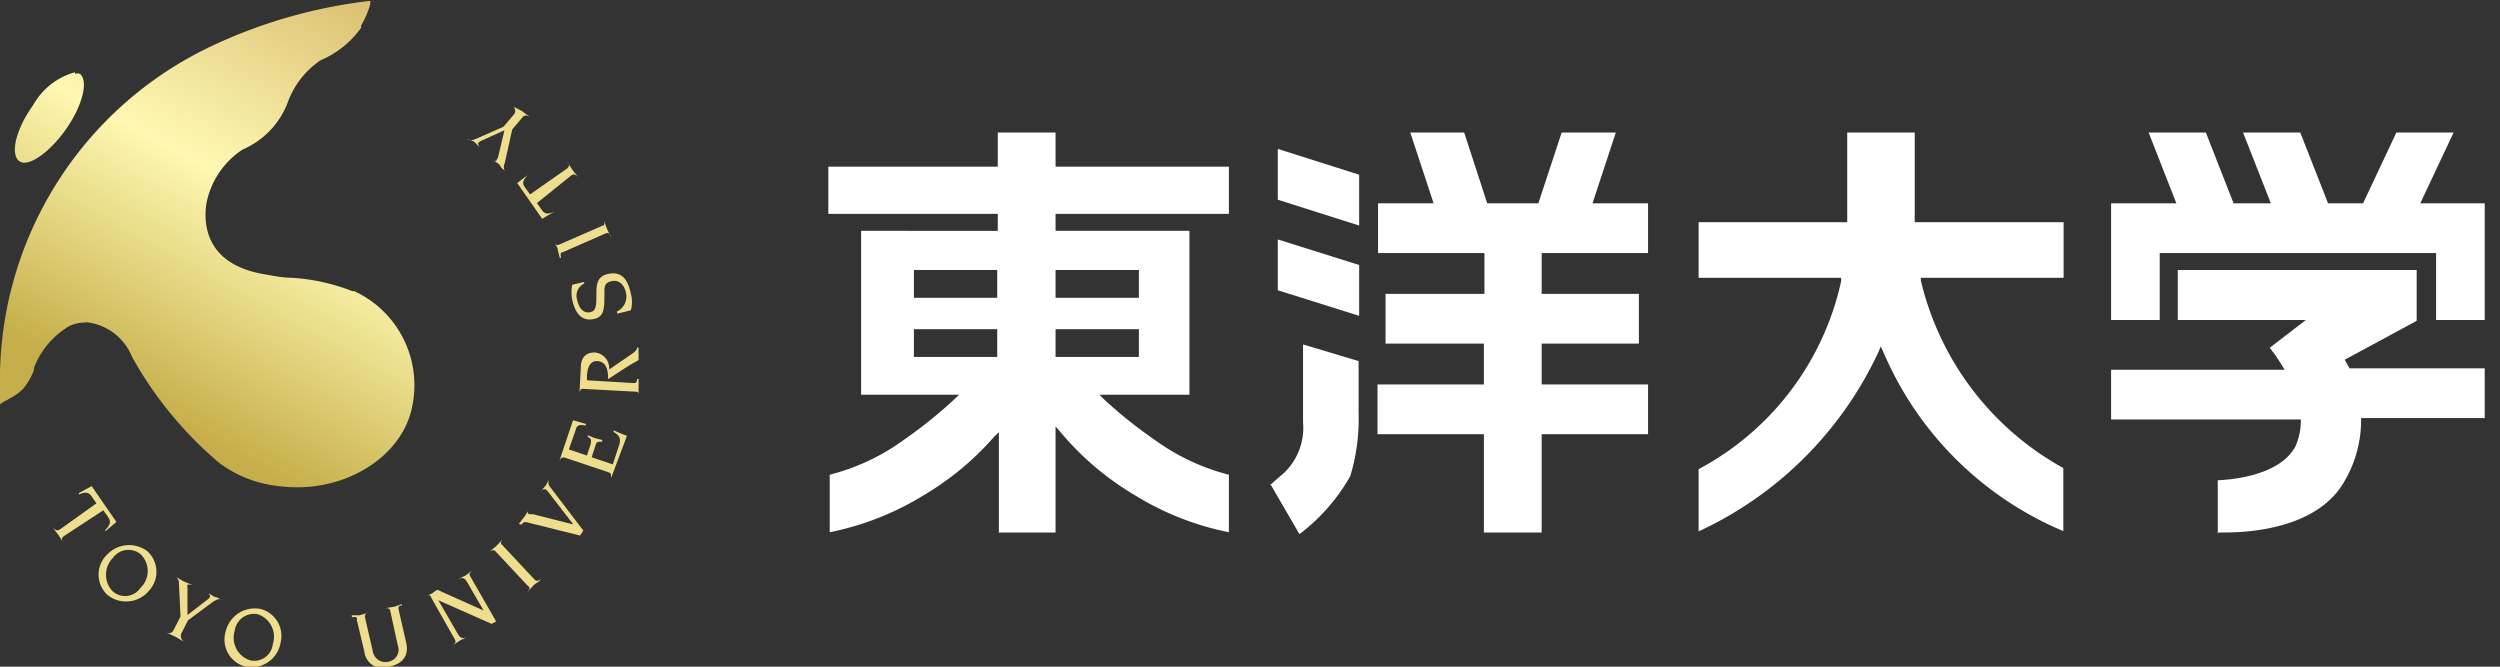<svg xmlns="http://www.w3.org/2000/svg" xmlns:xlink="http://www.w3.org/1999/xlink" viewBox="0 0 90 24" width="90" height="24"><rect x="0" y="0" width="90" height="24" fill="#333333" stroke="none"/><defs><style>.cls-1{fill:#fff;}.cls-2{fill:none;}.cls-3{fill:#efde8d;}.cls-4{fill:url(#名称未設定グラデーション_2);}</style><linearGradient id="名称未設定グラデーション_2" x1="-267.07" y1="3867.47" x2="-275.94" y2="3883.62" gradientTransform="translate(281.07 -3869.03)" gradientUnits="userSpaceOnUse"><stop offset="0.01" stop-color="#d3b566"/><stop offset="0.53" stop-color="#fff8b2"/><stop offset="1" stop-color="#c6af4a"/></linearGradient></defs><g id="レイヤー_2" data-name="レイヤー 2"><g id="レイヤー_1-2" data-name="レイヤー 1"><g id="ヘッダーsp"><g id="logo"><path class="cls-1" d="M35.92,19.17H38V15.35l.31.36a10.3,10.3,0,0,0,2.55,2.12,10.19,10.19,0,0,0,3.38,1.33V17.09a7.82,7.82,0,0,1-2.69-1.27,15.76,15.76,0,0,1-1.8-1.44l-.17-.17h3.24V8.31H38V7.7h6.24V6H38V4.77H35.92V6h-6.1V7.7h6.1v.61H31v5.9h3.53l-.18.17a16.6,16.6,0,0,1-1.79,1.44,7.82,7.82,0,0,1-2.69,1.27v2.07a10.27,10.27,0,0,0,3.38-1.33,10.3,10.3,0,0,0,2.55-2.12h0l.16-.15v3.62ZM41,12.85H38v-1h3v1Zm-5.1,0h-3v-1h3v1ZM41,10.72H38v-1h3v1Zm-5.1,0h-3v-1h3v1Z"/><path class="cls-1" d="M46,7.19l2.93.93V6.29L46,5.36V7.19Z"/><path class="cls-1" d="M46,10.45l2.93.92V9.54L46,8.62v1.83Z"/><path class="cls-1" d="M45.73,17.42l1.05,1.81a6.86,6.86,0,0,0,1.83-2.09,7.16,7.16,0,0,0,.3-2.3V13l-2-.6v2.8a2.25,2.25,0,0,1-.7,1.84c-.16.13-.38.33-.48.42Z"/><path class="cls-1" d="M53.42,19.17H55.5V15.63h3.83V13.84H55.5V12.37H59V10.58H55.5V9.11h3.83V7.32h-2l.84-2.55H56.22l-.84,2.55H53.54l-.83-2.55H50.77l.84,2.55h-2V9.11h3.83v1.47H49.88v1.79h3.54v1.47H49.59v1.79h3.83v3.54Z"/><path class="cls-1" d="M61.15,16.85v2.28a13.29,13.29,0,0,0,6.47-6.45l.09-.21.09.2a12.16,12.16,0,0,0,6.48,6.45V16.85a10.46,10.46,0,0,1-5.13-6.75V10h5.14V8H68.93V4.77H66.5V8H61.15V10h5.13v.13a10.12,10.12,0,0,1-5.13,6.76Z"/><path class="cls-1" d="M87.7,11.52h1.75V7.32H87.13l1.2-2.55H86.27l-1.2,2.55H83.81l-1-2.55H80.75l1,2.55H80.41l-1-2.55H77.35l1,2.55H76v4.2h1.75V9.11H87.7v2.41Z"/><path class="cls-1" d="M79.86,19.17h.23c1,0,3.4-.18,4.33-1.88A4.32,4.32,0,0,0,85,15.15v-.1h4.45V13.26H84.58l0,0c-.07-.14-.12-.22-.12-.22l-.05-.09L87,11.55V9.72h-8.6v1.8h4.61l-1.3,1a5.87,5.87,0,0,1,.45.65l.09.14H76v1.79h6.83v.11a2.38,2.38,0,0,1-.18.83c-.55,1.1-2.37,1.23-2.81,1.25v1.93Z"/><rect class="cls-2" width="22.94" height="23.97"/><path class="cls-3" d="M3.47,18.12l-.17-.25c-.1-.14-.2-.18-.46-.07l0-.05.46-.25.89,1.29-.4.34,0-.05c.21-.21.2-.32.1-.47l-.17-.24L2.3,19.3c-.08.06-.11.12,0,.27l0,0c-.07-.1-.13-.22-.19-.3s-.14-.18-.21-.28l0,0c.11.12.18.12.27.06Z"/><path class="cls-3" d="M5.3,19.84a1,1,0,0,1,.06,1.43,1.07,1.07,0,0,1-1.5.14,1,1,0,0,1,0-1.45A1.09,1.09,0,0,1,5.3,19.84ZM4.06,21.29a.67.67,0,0,0,1-.13.84.84,0,0,0,0-1.21.69.69,0,0,0-1,.14A.86.86,0,0,0,4.06,21.29Z"/><path class="cls-3" d="M6.44,21a.26.26,0,0,0-.12-.24l0,0,.29.17.31.13,0,0c-.1,0-.15-.05-.17,0a.35.35,0,0,0,0,.13v.95l.75-.58a.16.16,0,0,0,.06-.09s0-.09-.1-.14l0,0,.27.16c.07,0,.14.05.24.1l0,0c-.11-.05-.17,0-.31.08l-.89.66-.26.51c0,.1,0,.16.1.25l0,0c-.11-.05-.22-.13-.3-.17l-.33-.15,0,0c.15.06.21,0,.26-.07l.26-.51Z"/><path class="cls-3" d="M9.37,21.92a1,1,0,0,1,.73,1.22A1.06,1.06,0,0,1,8.85,24a1,1,0,0,1-.73-1.25A1.08,1.08,0,0,1,9.37,21.92ZM9,23.77a.67.67,0,0,0,.82-.58.85.85,0,0,0-.55-1.08.7.7,0,0,0-.82.6A.85.85,0,0,0,9,23.77Z"/><path class="cls-3" d="M12.66,22.15c.1,0,.2,0,.28,0l.35-.1v0c-.07,0-.18.06-.15.18l.28,1.21a.46.46,0,0,0,.57.38.44.44,0,0,0,.33-.59L14.05,22c0-.12-.14-.11-.21-.1v0l.36-.06.27-.09v.05c-.13,0-.14.05-.11.19l.26,1.13c.11.48-.11.76-.59.88a.66.66,0,0,1-.91-.53l-.27-1.13c0-.13,0-.14-.18-.12Z"/><path class="cls-3" d="M15.51,21.49c0-.08-.09-.08-.21,0l0,0c.08-.05.16-.08.24-.12l.2-.14,1.67.75h0l-.58-1c-.1-.18-.17-.2-.33-.14l0,0,.24-.11c.09-.06.17-.13.26-.18l0,0c-.1.08-.12.12-.07.2l.93,1.62-.16.09-1.92-.85h0l.69,1.19c.1.18.17.2.34.14l0,0-.24.11-.27.18,0,0c.1-.08.12-.12.08-.2Z"/><path class="cls-3" d="M19,21.29c.08-.09.09-.14,0-.2l-1.16-1.24c-.06-.06-.11-.05-.21,0l0,0a2.79,2.79,0,0,0,.24-.2c.09-.08.17-.18.22-.23l0,0c-.07.1-.08.14,0,.21l1.15,1.23c.07.07.11.06.22,0l0,0c0,.05-.15.12-.24.2l-.22.24Z"/><path class="cls-3" d="M18.68,18.86l.23-.3.14-.24,0,0c-.07.1-.07.15,0,.19l.13,0,1.46.37h0l-.88-1.14a.81.81,0,0,0-.12-.13c-.05,0-.11,0-.16.07l0,0c.05-.08.13-.15.18-.22a1.43,1.43,0,0,1,.12-.21l0,0a.23.23,0,0,0,0,.25L21,19.1l-.12.18L19,18.81a.18.18,0,0,0-.23.08Z"/><path class="cls-3" d="M20.32,16.47c-.08,0-.12,0-.18.11h0l.49-1.45.46.13,0,.06c-.26-.05-.33,0-.37.17l-.24.69.65.22.14-.43c0-.1.05-.17-.11-.24l0-.06.25.1.27.07,0,.06c-.17,0-.2,0-.24.13l-.14.43.76.26.21-.64c.09-.25.07-.38-.18-.53l0-.06a4.89,4.89,0,0,0,.48.2L22,17.21h0c0-.12,0-.17-.07-.2Z"/><path class="cls-3" d="M21,14c-.09,0-.11,0-.14.15h0l.05-.92c0-.42.25-.55.51-.54a.57.57,0,0,1,.51.61l.79-.54c.12-.08.21-.16.22-.25h.05a1,1,0,0,0,0,.17c0,.08,0,.16,0,.24s-.06.06-.44.3l-.57.37-.09.06s0,0,0-.06c0-.33-.1-.57-.38-.59s-.36.25-.38.52v.17l1.67.1c.09,0,.12,0,.14-.15h.05c0,.06,0,.19,0,.32s0,.24,0,.31h0c0-.13,0-.17-.12-.17Z"/><path class="cls-3" d="M22.2,11.22a.6.6,0,0,0,.33-.7c-.05-.23-.22-.46-.5-.4s-.27.21-.27.43c0,.56,0,.87-.41.94s-.64-.2-.75-.7a1.4,1.4,0,0,1,0-.54l.43-.1v.06a.48.48,0,0,0-.25.59c.07.34.26.48.46.44s.23-.18.23-.58,0-.71.43-.8.69.13.81.71a1.12,1.12,0,0,1,0,.6l-.48.12Z"/><path class="cls-3" d="M22,8.5c-.07-.11-.11-.13-.19-.1l-1.55.68c-.09,0-.09.08-.06.2l-.05,0L20.08,9c0-.12-.12-.23-.15-.29l0,0c.07.11.11.13.19.1l1.56-.68c.08,0,.09-.08.06-.2l0,0a3.05,3.05,0,0,0,.11.3,2.4,2.4,0,0,0,.14.28Z"/><path class="cls-3" d="M19.33,7.31l.17.24c.1.15.2.18.47.07l0,0c-.15.08-.3.16-.45.26l-.9-1.29L19,6.3l0,0c-.2.21-.2.32-.09.46l.17.24,1.33-.93c.08-.06.11-.13,0-.27l0,0a3.23,3.23,0,0,0,.19.3c.05.08.15.19.22.28l0,0c-.11-.12-.18-.12-.26-.06Z"/><path class="cls-3" d="M18.17,5.88a.28.28,0,0,0,0,.26l0,0C18.11,6.1,18,6,18,5.94l-.27-.2,0,0c.08.06.13.08.16,0a.48.48,0,0,0,.05-.12l.22-.93-.86.39-.09.07s0,.09.07.16l0,0c-.07-.06-.15-.16-.23-.22L16.81,5l0,0c.1.07.17.06.32,0l1-.44.37-.44c.06-.08.07-.15,0-.27l0,0L18.8,4c.07.07.19.14.28.22l0,0c-.13-.09-.2-.07-.27,0l-.37.44Z"/><path class="cls-4" d="M3.11,11.6a2,2,0,0,1,1.64,1.24,13.75,13.75,0,0,0,3.1,3.79,4.26,4.26,0,0,0,2.11.86c2.34.34,4.52-1,4.88-2.86a3.73,3.73,0,0,0-2.09-4.15l-.07,0h0A7.15,7.15,0,0,0,10.5,10c-.32,0-.65-.07-1-.13C7.35,9.5,7.33,8,7.43,7.33A3,3,0,0,1,8.74,5.38a3,3,0,0,0,1.64-1.75,3.11,3.11,0,0,1,1.16-1.46A3.45,3.45,0,0,0,13,1L13,.92a3.37,3.37,0,0,0,.33-.77s0-.09,0-.12A18.26,18.26,0,0,0,7.51,1.71,13.29,13.29,0,0,0,0,13.4c0,.39,0,.79,0,1.17,0-.06.28-.17.32-.21A1.89,1.89,0,0,0,.83,14a2.46,2.46,0,0,0,.39-.67l0-.08a3,3,0,0,1,1.27-1.51,1.36,1.36,0,0,1,.58-.13Zm-.41-9A2.49,2.49,0,0,0,1.19,3.79c-.6.83-.83,1.73-.51,2s1.11-.31,1.69-1.13.83-1.73.51-2a.27.27,0,0,0-.18,0Z"/></g></g></g></g></svg>